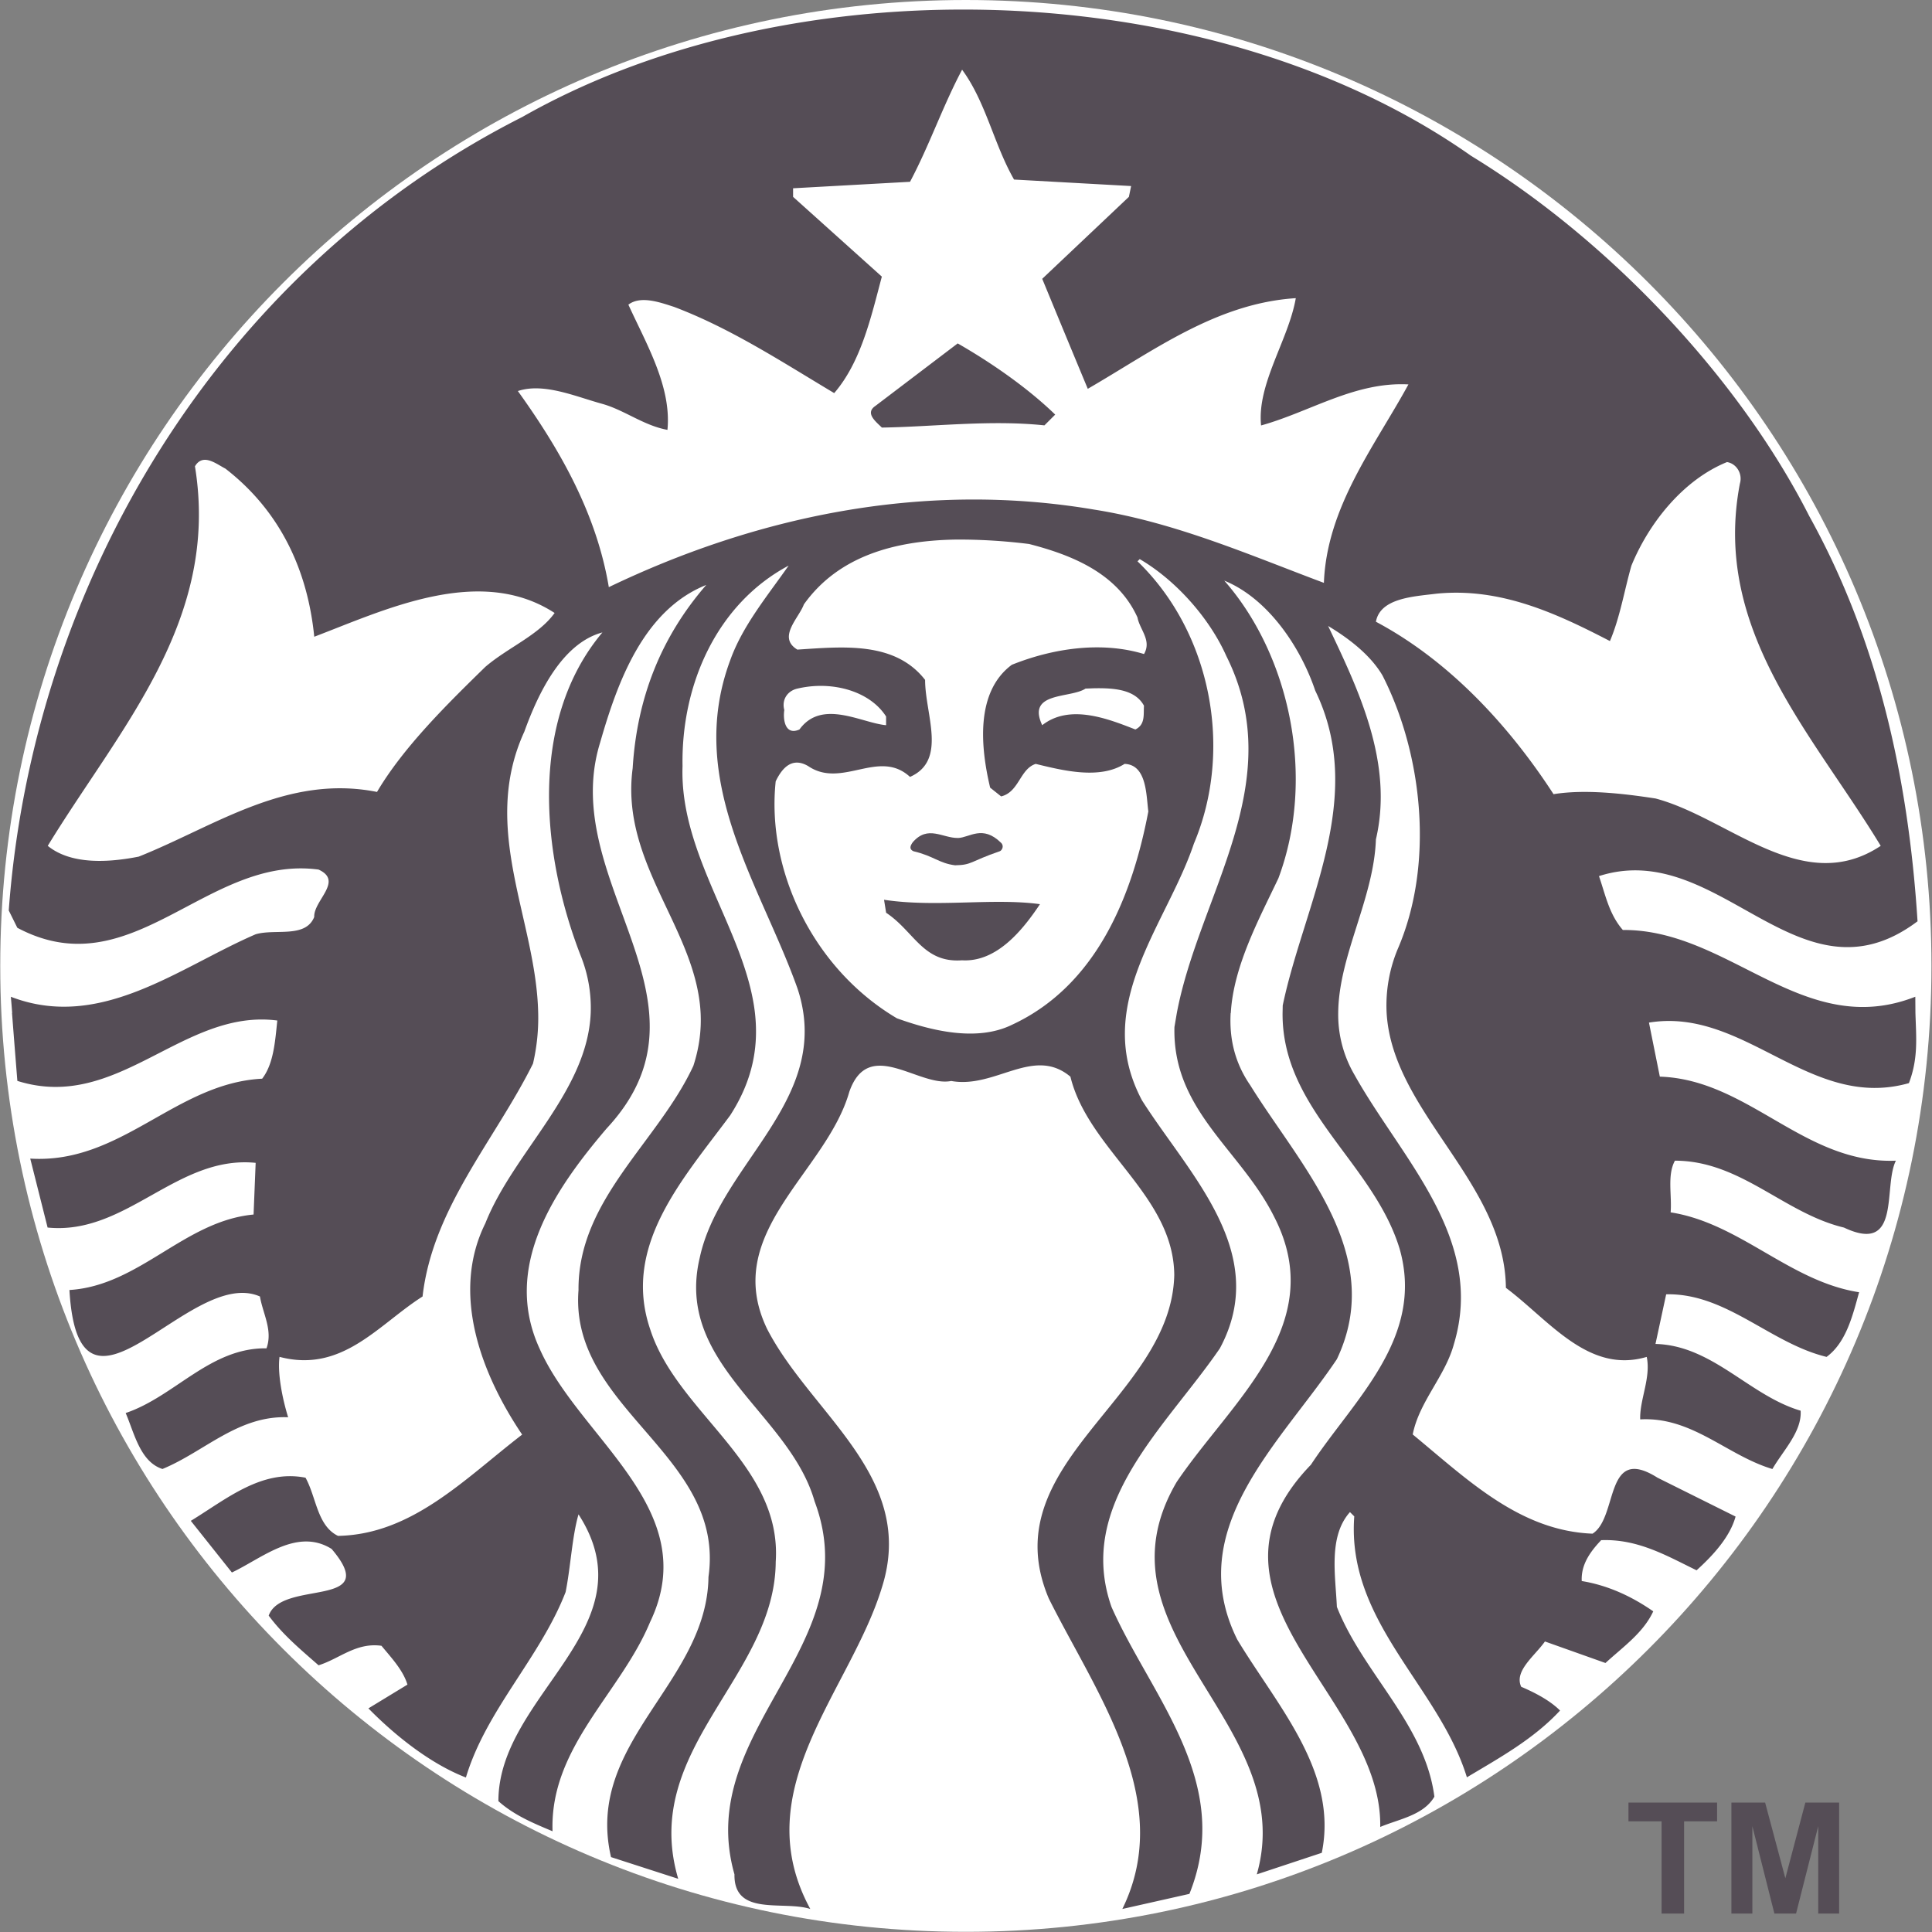 <svg xmlns="http://www.w3.org/2000/svg" width="64" height="64" fill="none" viewBox="0 0 64 64"><rect x="0" y="0" width="64" height="64" fill="#808080" stroke="none"/><path fill="#fff" d="M63.982 31.997c0 17.672-14.321 31.997-31.987 31.997S.008 49.67.008 31.997C.008 14.326 14.329 0 31.995 0s31.987 14.326 31.987 31.997z"/><g fill="#554d56"><path d="M31.725 11.376c1.127.646 2.321 1.477 3.23 2.358l-.357.357c-1.794-.19-3.684.047-5.385.073-.19-.19-.572-.476-.216-.716zm31.726 22.18c.024.807.1 1.499-.216 2.324-3.278.928-5.43-2.526-8.611-2.005l.36 1.79c2.942.096 4.78 2.905 7.82 2.784-.432.858.192 3.12-1.72 2.216-1.987-.475-3.423-2.216-5.6-2.216-.262.48-.096 1.144-.142 1.712 2.296.358 3.947 2.29 6.243 2.646-.216.785-.43 1.664-1.077 2.142-1.867-.452-3.326-2.12-5.314-2.073l-.354 1.644c1.89.048 3.11 1.712 4.808 2.211.047.694-.576 1.313-.935 1.932-1.507-.45-2.657-1.74-4.379-1.644-.024-.646.361-1.379.216-2.07-1.934.573-3.231-1.215-4.665-2.288-.04-3.511-3.755-5.815-3.951-9.104a4.86 4.86 0 0 1 .363-2.108c1.22-2.809.837-6.456-.501-9.075-.407-.689-1.127-1.233-1.8-1.638.983 2.072 2.18 4.521 1.583 7.069-.07 1.966-1.236 3.856-1.249 5.752a3.94 3.94 0 0 0 .532 2.035c1.555 2.79 4.355 5.43 3.302 8.928-.29 1.074-1.15 1.905-1.366 2.998 1.82 1.5 3.542 3.192 5.957 3.287.86-.547.383-2.973 2.153-1.854l2.585 1.287c-.188.688-.767 1.306-1.292 1.78-.98-.475-1.938-1.045-3.16-.998-.361.38-.671.808-.644 1.354.86.141 1.65.503 2.369 1.004-.334.715-.985 1.163-1.583 1.711l-2.005-.713c-.335.477-1.03.977-.786 1.501.453.193.954.453 1.287.787-.885.953-2.007 1.565-3.086 2.212-.93-3.025-3.994-5.146-3.731-8.644l-.143-.142c-.72.806-.48 2.095-.433 3.14.862 2.192 2.918 3.884 3.23 6.287-.36.618-1.171.741-1.794 1.003.072-4.332-6.53-7.617-2.296-11.999 1.412-2.146 3.778-4.193 2.94-7.147-.861-2.852-3.905-4.62-3.879-7.817l.005-.25c.694-3.334 2.8-6.881 1.077-10.429-.48-1.426-1.553-3.047-3.013-3.644 2.176 2.478 3.038 6.522 1.794 9.857-.628 1.327-1.491 2.907-1.578 4.467h-.005c-.046.814.12 1.624.649 2.392 1.652 2.668 4.521 5.598 2.87 9.074-1.865 2.785-5.119 5.617-3.302 9.285 1.316 2.19 3.351 4.375 2.802 7.068l-2.153.714c1.435-5.023-5.6-7.974-2.654-12.998 1.818-2.69 5.07-5.214 3.229-8.785-1.1-2.212-3.374-3.522-3.303-6.286l.079-.465c.74-3.92 3.736-7.633 1.641-11.823-.55-1.237-1.65-2.498-2.87-3.213l-.074.073c2.441 2.357 3.184 6.236 1.868 9.353-.614 1.83-1.962 3.651-2.236 5.611-.13.924-.02 1.882.516 2.891 1.554 2.45 4.281 5.05 2.58 8.218-1.792 2.616-4.783 5.163-3.589 8.565 1.317 2.977 4.065 5.814 2.581 9.505l-2.222.5c1.77-3.598-.884-7.168-2.438-10.288-1.891-4.476 4.062-6.62 4.158-10.712-.022-2.642-2.844-4.142-3.44-6.57-1.222-1.026-2.488.407-3.948.142-1.077.215-2.733-1.477-3.376.357-.766 2.69-4.258 4.666-2.724 7.856 1.46 2.834 4.974 4.907 3.8 8.575-1.05 3.426-4.522 6.688-2.369 10.64-.884-.286-2.536.26-2.512-1.146-1.363-4.785 4.45-7.573 2.655-12.356-.836-2.93-4.643-4.548-3.805-8.072.62-2.9 3.89-4.928 3.432-8.105a4.689 4.689 0 0 0-.197-.822c-1.221-3.428-3.712-6.858-2.227-10.86.407-1.142 1.221-2.118 1.937-3.14-2.369 1.262-3.564 3.93-3.515 6.643-.103 2.95 2.087 5.479 2.399 8.179.122 1.09-.057 2.206-.821 3.39-1.554 2.098-3.586 4.31-2.654 7.073.885 2.787 4.378 4.475 4.163 7.714-.024 3.832-4.498 6.218-3.23 10.503l-2.226-.719c-.885-3.808 3.182-5.756 3.228-9.28.576-4.05-4.617-5.554-4.305-9.504-.023-3 2.632-4.901 3.804-7.426.2-.614.268-1.194.241-1.75-.143-2.792-2.67-4.973-2.251-8.111.141-2.31.93-4.334 2.438-6.071-2.08.832-2.94 3.215-3.514 5.215-.997 3.208 1.383 6.093 1.622 8.966.105 1.27-.206 2.531-1.406 3.821-1.723 2.021-3.471 4.572-2.227 7.288 1.318 2.998 5.458 5.33 3.662 9.07-.98 2.357-3.325 4.141-3.229 6.926-.621-.262-1.266-.523-1.794-.998 0-3.547 5.07-5.762 2.654-9.5-.214.737-.26 1.74-.427 2.573-.839 2.168-2.632 3.903-3.303 6.144-1.123-.431-2.296-1.337-3.23-2.29l1.293-.787c-.144-.477-.526-.882-.86-1.286-.84-.118-1.391.43-2.084.646-.598-.525-1.175-1.002-1.652-1.645.43-1.216 3.784-.21 2.084-2.21-1.147-.714-2.298.305-3.303.781L6.321 50.38c1.172-.714 2.341-1.717 3.8-1.429.359.644.383 1.591 1.076 1.927 2.464-.047 4.21-1.903 6.1-3.355-1.317-1.95-2.389-4.642-1.219-7 .937-2.364 3.38-4.354 3.49-6.966a4.622 4.622 0 0 0-.33-1.894c-1.29-3.31-1.746-7.783.718-10.713-1.34.359-2.13 2.021-2.585 3.283-1.482 3.232.392 6.226.457 9.323a6.649 6.649 0 0 1-.172 1.678c-1.269 2.548-3.324 4.783-3.658 7.714-1.46.927-2.658 2.547-4.738 2-.073.548.094 1.382.285 2.001-1.65-.069-2.774 1.141-4.163 1.713-.74-.237-.932-1.188-1.219-1.854 1.626-.547 2.798-2.169 4.665-2.143.216-.598-.121-1.146-.217-1.717-2.321-1.026-6.002 5.07-6.311-.215 2.32-.143 3.802-2.286 6.1-2.5l.069-1.712c-2.608-.262-4.285 2.406-6.892 2.143l-.575-2.284c3.016.187 4.812-2.502 7.683-2.647.382-.499.428-1.237.501-1.927-3.134-.406-5.284 3.05-8.611 2 0 0-.115-1.438-.177-2.25h.005a23.04 23.04 0 0 0-.044-.537c2.966 1.145 5.572-.975 8.11-2.07.645-.192 1.652.141 1.94-.573-.024-.547.98-1.188.144-1.57-3.71-.5-6.174 3.953-9.979 1.928L.29 30.16C1.08 19.4 7.179 8.996 17.298 3.877 21.395 1.548 26.486.36 31.62.318c6.196-.052 12.458 1.566 17.116 4.847 4.523 2.76 8.85 7.311 11.197 11.93 2.246 4.048 3.28 8.59 3.588 13.424-3.924 2.951-6.557-2.78-10.553-1.497.215.62.334 1.262.791 1.785 3.542-.025 5.98 3.666 9.688 2.211l.004.539zm-45.078-13.25c-2.49-1.62-5.644-.095-7.963.787-.216-2.167-1.1-4.142-2.944-5.57-.18-.09-.427-.276-.65-.29-.133-.008-.26.046-.358.215.836 5.119-2.507 8.69-4.876 12.572.788.642 2.056.546 3.013.357 2.511-1 4.903-2.739 7.894-2.143.884-1.5 2.37-2.952 3.588-4.143.745-.64 1.767-1.048 2.295-1.785zm7.608 3.214c-.048.308.024.858.502.645.743-1.024 2.058-.213 2.87-.142v-.288c-.446-.697-1.363-1.047-2.295-1.012a3.412 3.412 0 0 0-.644.088c-.312.069-.529.352-.433.709zm11.699-3.067c-.668-1.477-2.2-2.074-3.588-2.432a18.833 18.833 0 0 0-2.09-.146c-.131-.001-.262-.003-.393 0-1.961.04-3.835.54-4.98 2.147-.164.453-.887 1.09-.216 1.497 1.508-.096 3.228-.284 4.232 1.003 0 1.144.743 2.666-.5 3.214-1.031-.95-2.252.404-3.373-.358-.527-.31-.86.052-1.076.504-.312 2.951 1.241 6.21 4.016 7.851 1.124.404 2.636.788 3.81.215 2.822-1.308 3.992-4.306 4.518-7.068-.071-.526-.046-1.55-.787-1.575-.837.527-2.057.215-2.944 0-.525.168-.549.932-1.145 1.077l-.364-.29c-.312-1.307-.504-3.164.718-4.07 1.364-.547 2.967-.786 4.379-.356.263-.453-.143-.809-.217-1.213zM36.24 22.8c-.095.003-.187.008-.28.01-.502.333-1.963.094-1.435 1.213.91-.715 2.177-.214 3.086.142.336-.166.264-.5.285-.787-.292-.54-.989-.59-1.656-.578zm10.416-10.066c-1.771-.094-3.254.907-4.881 1.36-.142-1.379.91-2.834 1.15-4.217-2.63.168-4.714 1.744-6.891 3.003a1089.16 1089.16 0 0 1-1.509-3.644l2.871-2.715.074-.358-3.878-.215c-.668-1.164-.932-2.567-1.721-3.639-.646 1.215-1.08 2.5-1.725 3.713l-3.874.215v.284l2.94 2.642c-.36 1.357-.693 2.833-1.578 3.859-1.722-1.027-3.42-2.144-5.308-2.857-.455-.146-1.102-.383-1.51-.073.598 1.31 1.434 2.718 1.294 4.148-.79-.145-1.411-.649-2.153-.86-.888-.242-1.94-.712-2.802-.426 1.436 1.999 2.608 4.09 3.013 6.496 4.763-2.288 10.317-3.546 16.083-2.568 2.703.428 5.188 1.523 7.605 2.426.094-2.522 1.697-4.549 2.8-6.574zm8.179 13.715c2.438.642 4.884 3.287 7.466 1.571-2.249-3.713-5.596-7.143-4.665-11.999.098-.332-.118-.667-.427-.714-1.459.593-2.589 2.024-3.166 3.43-.237.83-.378 1.715-.712 2.499-1.748-.906-3.613-1.782-5.742-1.57-.768.095-1.868.145-2.01.93 2.416 1.284 4.403 3.429 5.884 5.712 1.031-.167 2.296-.024 3.372.142zm-25.55 3.357.069.43c.934.62 1.222 1.67 2.516 1.575 1.148.068 2.009-1.002 2.58-1.859-1.552-.214-3.442.117-5.165-.146z"/><path d="M31.734 27.76c.386-.012.813-.448 1.43.161.11.11.021.254-.044.277-.993.34-.911.456-1.481.466-.535-.067-.703-.306-1.381-.466-.15-.069-.105-.184-.02-.3.502-.576.983-.133 1.496-.139z" opacity=".99"/><path d="M55.042 63.389v-3.055h-1.097v-.622h2.936v.622h-1.093v3.055zm2.313 0v-3.677h1.117l.67 2.508.663-2.508h1.119v3.677h-.693v-2.894l-.734 2.894h-.718l-.73-2.894v2.894z"/></g></svg>